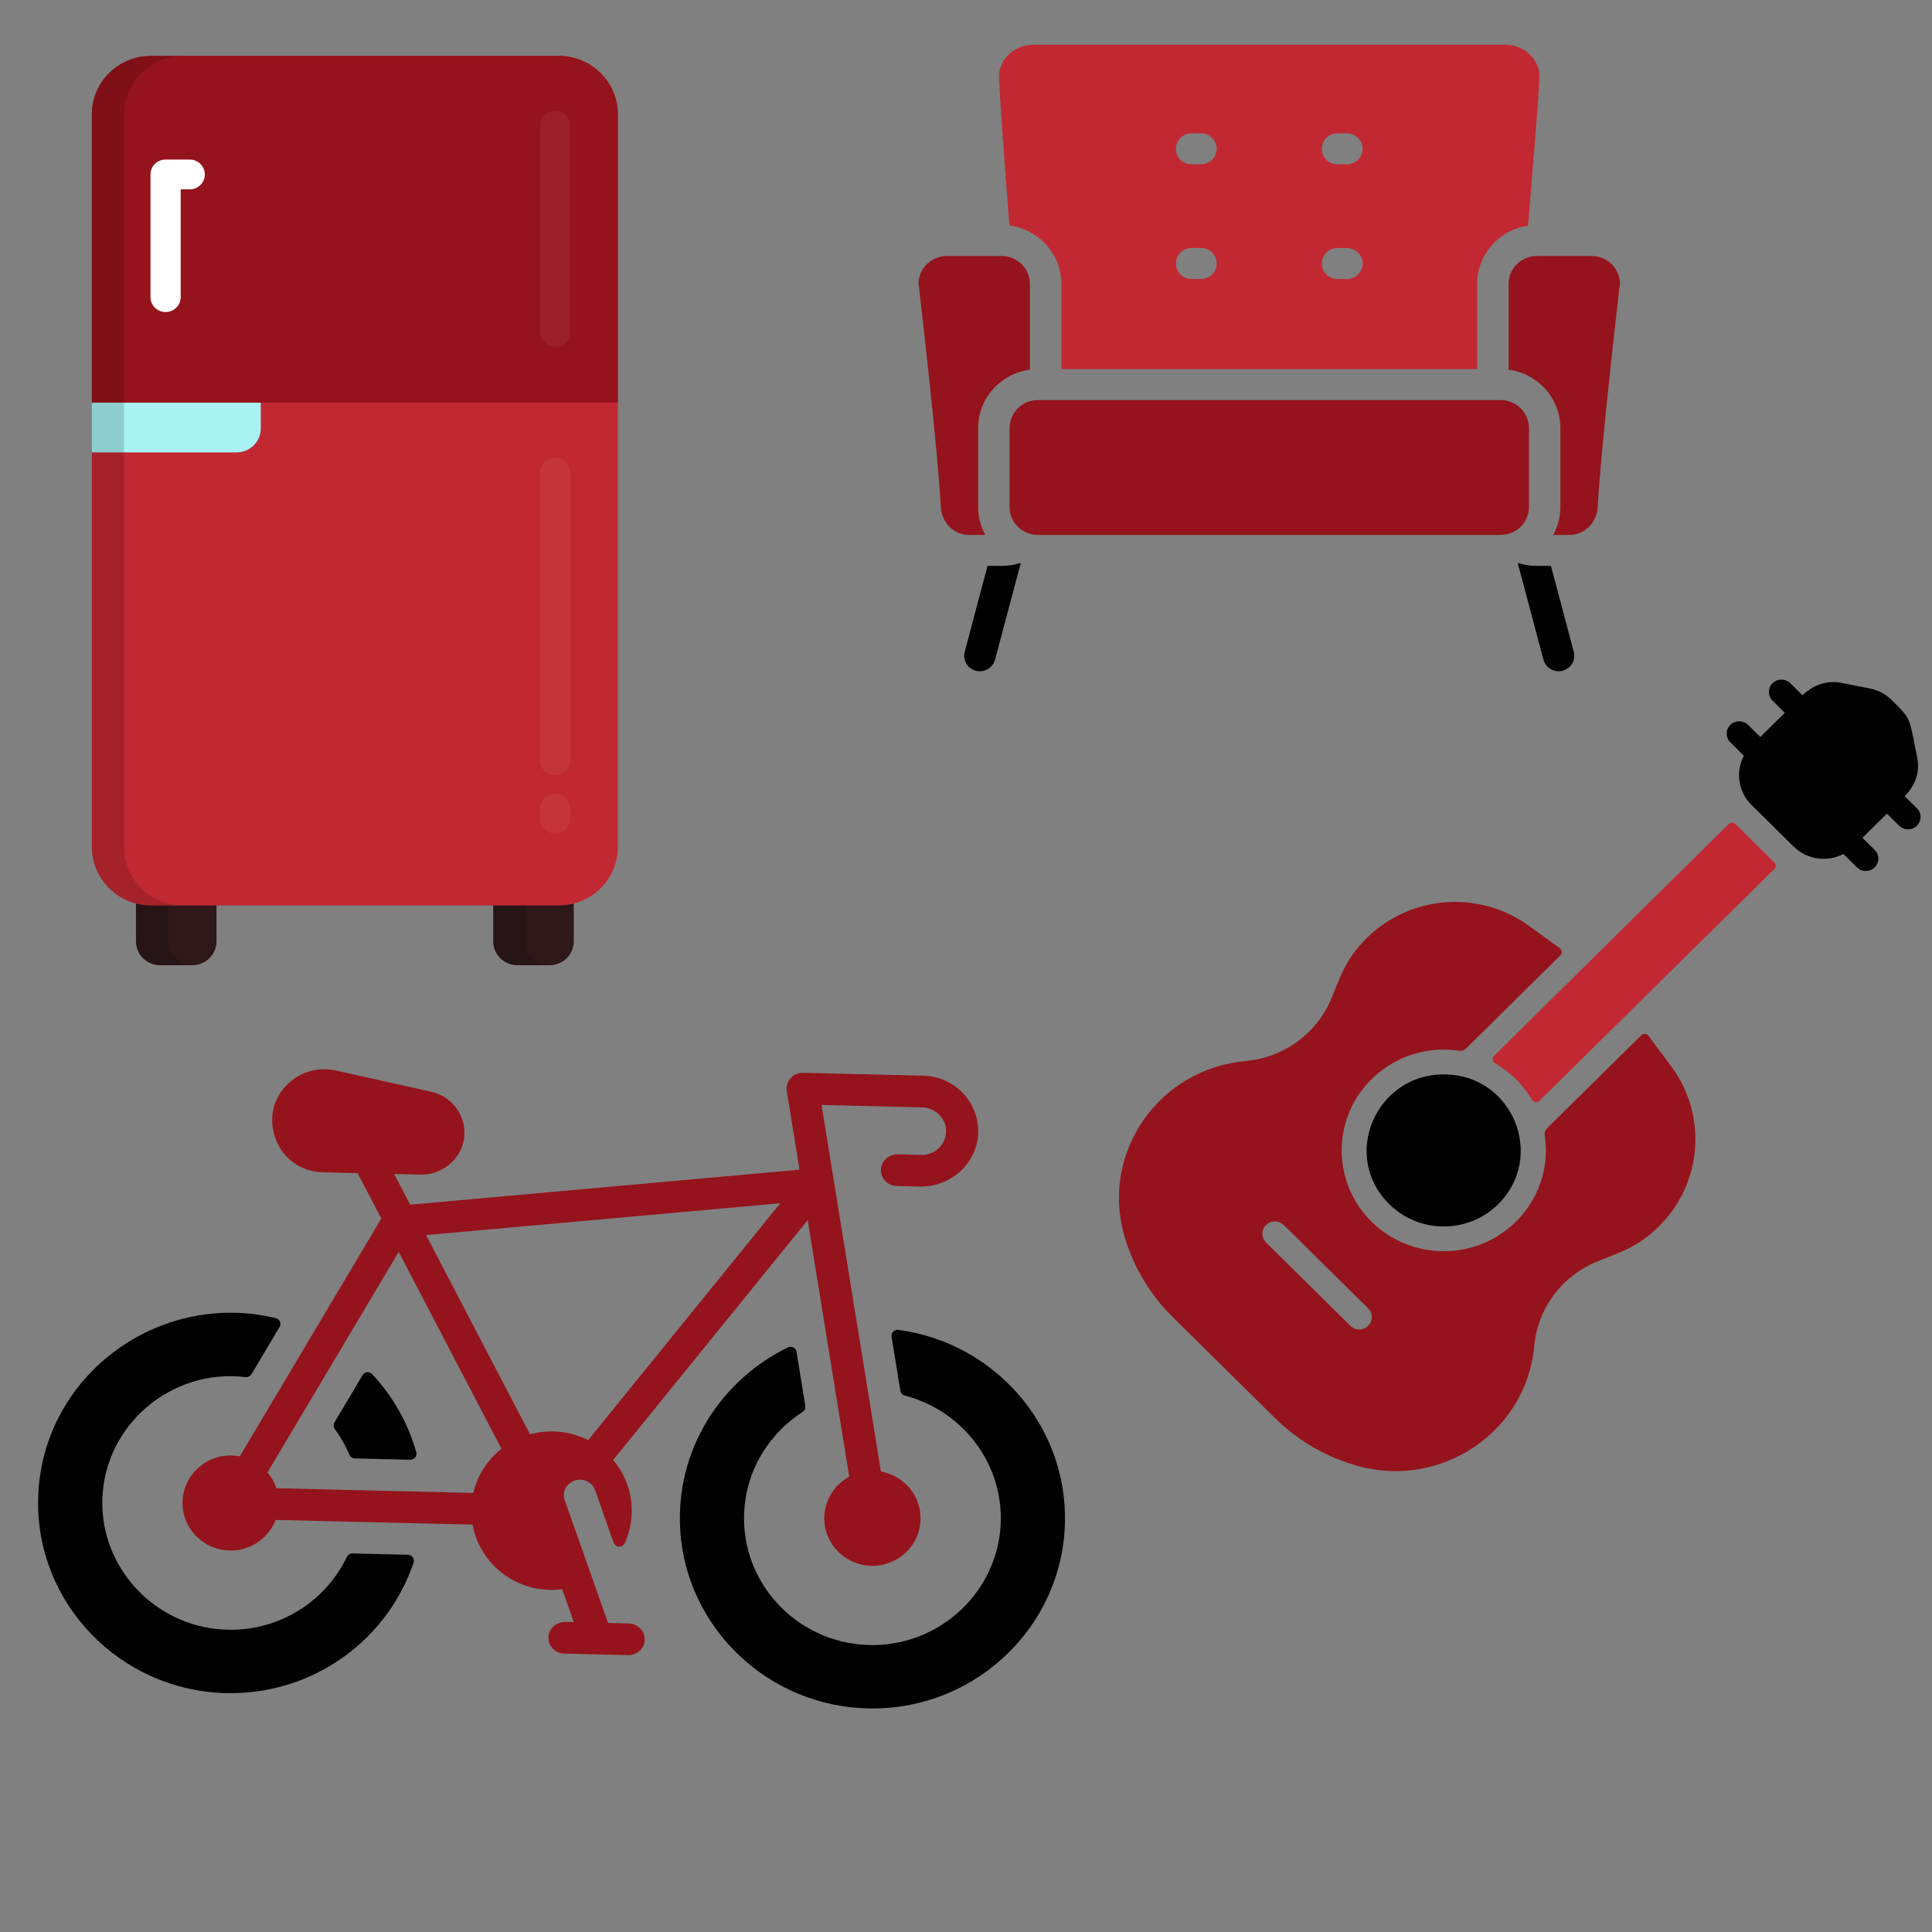 <svg width="84" height="84" viewBox="0 0 84 84" fill="none" xmlns="http://www.w3.org/2000/svg">
<rect x="0" y="0" width="84" height="84" fill="#808080" stroke="none"/>
<g clip-path="url(#clip0_912_26636)">
<path d="M5.912 39.194V40.929C5.912 41.502 6.382 41.966 6.962 41.966H8.362C8.942 41.966 9.412 41.502 9.412 40.929V39.194H5.912Z" fill="#2E181A"/>
<path d="M21.445 39.194V40.929C21.445 41.502 21.915 41.966 22.495 41.966H23.896C24.476 41.966 24.946 41.502 24.946 40.929V39.194H21.445Z" fill="#2E181A"/>
<path opacity="0.15" d="M7.312 40.929V39.194H5.912V40.929C5.912 41.502 6.382 41.966 6.962 41.966H8.362C8.362 41.966 8.362 41.966 8.362 41.966C7.782 41.966 7.312 41.502 7.312 40.929Z" fill="#020202"/>
<path opacity="0.15" d="M22.846 40.929V39.194H21.445V40.929C21.445 41.502 21.915 41.966 22.495 41.966H23.896C23.896 41.966 23.896 41.966 23.896 41.966C23.316 41.966 22.846 41.502 22.846 40.929Z" fill="#020202"/>
<path d="M10.933 39.367H6.566C5.146 39.367 3.994 38.23 3.994 36.827V4.97C3.994 3.567 5.145 2.43 6.566 2.43H24.291C25.712 2.43 26.863 3.567 26.863 4.97V13.481V36.827C26.863 38.23 25.712 39.367 24.291 39.367L10.933 39.367Z" fill="#C22832"/>
<path d="M26.863 4.97C26.863 3.567 25.712 2.43 24.291 2.43H6.566C5.146 2.43 3.994 3.567 3.994 4.97V17.509H26.863V7.043" fill="#95131C"/>
<g opacity="0.1">
<path opacity="0.55" d="M24.137 15.07C23.775 15.07 23.481 14.78 23.481 14.422V5.459C23.481 5.101 23.775 4.811 24.137 4.811C24.5 4.811 24.794 5.101 24.794 5.459V14.422C24.794 14.78 24.5 15.07 24.137 15.07Z" fill="white"/>
</g>
<g opacity="0.1">
<path opacity="0.55" d="M24.137 36.241C23.775 36.241 23.481 35.951 23.481 35.593V35.158C23.481 34.8 23.775 34.51 24.137 34.51C24.5 34.51 24.794 34.8 24.794 35.158V35.593C24.794 35.951 24.5 36.241 24.137 36.241Z" fill="white"/>
</g>
<g opacity="0.1">
<path opacity="0.55" d="M24.137 33.703C23.775 33.703 23.481 33.413 23.481 33.055V20.553C23.481 20.195 23.775 19.905 24.137 19.905C24.5 19.905 24.794 20.195 24.794 20.553V33.055C24.794 33.413 24.5 33.703 24.137 33.703Z" fill="white"/>
</g>
<path d="M3.994 17.508V19.669H5.036H8.537H10.288C10.868 19.669 11.338 19.204 11.338 18.632V17.508H3.994Z" fill="#A8F2F4"/>
<path d="M7.199 13.568C6.837 13.568 6.543 13.278 6.543 12.919V7.585C6.543 7.227 6.837 6.937 7.199 6.937H8.25C8.612 6.937 8.906 7.227 8.906 7.585C8.906 7.943 8.612 8.233 8.25 8.233H7.856V12.919C7.856 13.277 7.562 13.568 7.199 13.568Z" fill="white"/>
<path opacity="0.15" d="M5.394 36.827V4.97C5.394 3.567 6.546 2.43 7.967 2.43H6.566C5.146 2.43 3.994 3.567 3.994 4.97V36.827C3.994 38.23 5.146 39.367 6.566 39.367H7.967C6.546 39.367 5.394 38.23 5.394 36.827Z" fill="#020202"/>
<path d="M44.78 16.072V12.344C44.78 11.676 44.229 11.132 43.552 11.132H41.164C40.498 11.132 39.955 11.657 39.936 12.31C40.013 12.968 40.785 19.655 40.902 22.012C40.937 22.723 41.466 23.258 42.131 23.258H42.839C42.641 22.897 42.529 22.484 42.529 22.045V18.61C42.529 17.312 43.511 16.238 44.78 16.072Z" fill="#95131C"/>
<path d="M66.477 22.044V18.609C66.477 17.94 65.925 17.396 65.248 17.396H45.121C44.444 17.396 43.893 17.94 43.893 18.609V22.044C43.893 22.713 44.444 23.257 45.121 23.257H65.248C65.926 23.257 66.477 22.713 66.477 22.044Z" fill="#95131C"/>
<path d="M66.818 11.131C66.141 11.131 65.59 11.675 65.59 12.343V16.072C66.858 16.237 67.841 17.311 67.841 18.609V22.044C67.841 22.483 67.729 22.896 67.531 23.257H68.239C68.904 23.257 69.432 22.721 69.468 22.012C69.585 19.654 70.357 12.967 70.433 12.309C70.415 11.656 69.871 11.131 69.206 11.131H66.818V11.131Z" fill="#95131C"/>
<path d="M44.336 24.484C44.084 24.564 43.821 24.605 43.552 24.605H42.937L41.943 28.341C41.847 28.701 42.065 29.069 42.43 29.163C42.488 29.179 42.546 29.186 42.604 29.186C42.906 29.186 43.182 28.985 43.263 28.683L44.377 24.496C44.364 24.492 44.35 24.488 44.336 24.484Z" fill="black"/>
<path d="M67.432 24.605H66.818C66.549 24.605 66.286 24.564 66.033 24.484C66.02 24.488 66.006 24.492 65.993 24.496L67.107 28.683C67.187 28.985 67.464 29.186 67.766 29.186C67.823 29.186 67.882 29.179 67.94 29.163C68.304 29.069 68.522 28.701 68.426 28.341L67.432 24.605Z" fill="black"/>
<path d="M66.547 2.402C66.265 2.112 65.869 1.946 65.46 1.946H44.909C44.501 1.946 44.105 2.112 43.823 2.402C43.561 2.67 43.425 3.015 43.439 3.372C43.48 4.438 43.675 7.094 43.887 9.805C45.159 9.968 46.145 11.044 46.145 12.343V16.049H64.225V12.343C64.225 11.059 65.187 9.994 66.437 9.811C66.659 7.092 66.89 4.442 66.931 3.372C66.945 3.015 66.808 2.67 66.547 2.402ZM52.218 12.13H51.808C51.431 12.13 51.126 11.828 51.126 11.456C51.126 11.084 51.431 10.782 51.808 10.782H52.218C52.594 10.782 52.9 11.084 52.9 11.456C52.9 11.828 52.594 12.13 52.218 12.13ZM52.218 7.144H51.808C51.431 7.144 51.126 6.843 51.126 6.47C51.126 6.098 51.431 5.797 51.808 5.797H52.218C52.594 5.797 52.9 6.098 52.9 6.47C52.9 6.843 52.594 7.144 52.218 7.144ZM58.562 12.13H58.152C57.776 12.13 57.47 11.828 57.47 11.456C57.47 11.084 57.776 10.782 58.152 10.782H58.562C58.938 10.782 59.244 11.084 59.244 11.456C59.244 11.828 58.938 12.13 58.562 12.13ZM58.562 7.144H58.152C57.776 7.144 57.47 6.843 57.47 6.47C57.47 6.098 57.776 5.797 58.152 5.797H58.562C58.938 5.797 59.244 6.098 59.244 6.47C59.244 6.843 58.938 7.144 58.562 7.144Z" fill="#C22832"/>
<path d="M71.363 45.01C70.634 45.729 71.169 45.2 67.254 49.064C67.178 49.139 67.142 49.245 67.158 49.349C67.573 51.979 65.513 54.4 62.772 54.4C60.319 54.4 58.334 52.441 58.334 50.018C58.334 47.312 60.784 45.277 63.449 45.687C63.554 45.703 63.662 45.666 63.738 45.592C67.554 41.821 67.061 42.309 67.844 41.535C67.933 41.447 67.922 41.302 67.821 41.229L66.471 40.252C64.316 38.689 61.321 38.913 59.425 40.783C58.525 41.672 58.265 42.479 57.902 43.377C57.269 44.935 55.81 45.985 54.155 46.133C50.389 46.475 47.88 50.085 48.865 53.657C49.239 55.015 49.97 56.259 50.979 57.255L55.442 61.662C56.475 62.682 57.736 63.387 59.086 63.75C62.684 64.72 66.359 62.257 66.706 58.525C66.859 56.864 67.928 55.447 69.498 54.826C70.508 54.427 71.251 54.184 72.124 53.323C74.015 51.456 74.249 48.5 72.662 46.365L71.672 45.033C71.598 44.933 71.451 44.922 71.363 45.01ZM59.486 56.886C59.829 57.224 59.583 57.804 59.101 57.804C58.962 57.804 58.822 57.752 58.716 57.647L55.046 54.023C54.833 53.813 54.833 53.472 55.046 53.262C55.258 53.052 55.603 53.052 55.816 53.262L59.486 56.886Z" fill="#95131C"/>
<path d="M60.403 52.356C61.708 53.644 63.828 53.651 65.139 52.356C67.222 50.295 65.777 46.712 62.772 46.712C59.821 46.712 58.281 50.26 60.403 52.356Z" fill="black"/>
<path d="M75.163 35.826C67.215 43.677 69.466 41.453 64.957 45.909C64.861 46.003 64.883 46.16 65 46.227C65.665 46.611 66.222 47.161 66.611 47.818C66.679 47.932 66.837 47.955 66.933 47.86C71.278 43.573 69.2 45.624 77.145 37.782C77.225 37.703 77.225 37.576 77.145 37.497C76.777 37.137 75.819 36.19 75.452 35.826C75.373 35.746 75.243 35.747 75.163 35.826Z" fill="#C22832"/>
<path d="M83.344 35.141L82.811 34.615C83.315 34.11 83.475 33.517 83.356 32.932C83.003 31.186 83.118 31.295 82.245 30.433C81.987 30.178 81.662 30.006 81.304 29.934L80.076 29.692C79.487 29.576 78.885 29.731 78.371 30.23L77.838 29.705C77.625 29.495 77.281 29.495 77.068 29.705C76.855 29.915 76.855 30.255 77.068 30.465L77.6 30.991C76.142 32.43 76.644 31.937 76.535 32.043L76.003 31.517C75.79 31.307 75.445 31.307 75.233 31.517C75.02 31.727 75.02 32.068 75.233 32.277L75.823 32.861C75.476 33.471 75.533 34.387 76.15 34.996L77.985 36.808C78.574 37.388 79.464 37.49 80.147 37.13L80.738 37.714C80.844 37.819 80.984 37.871 81.123 37.871C81.604 37.871 81.852 37.293 81.508 36.953L80.976 36.428C80.983 36.421 82.034 35.376 82.041 35.376L82.573 35.902C82.68 36.007 82.819 36.059 82.959 36.059C83.441 36.059 83.686 35.48 83.344 35.141Z" fill="black"/>
<path d="M15.763 59.792L14.541 61.845C14.488 61.935 14.496 62.046 14.557 62.13C14.809 62.474 15.022 62.848 15.189 63.246C15.229 63.342 15.32 63.407 15.425 63.409L17.839 63.467C18.014 63.471 18.145 63.307 18.099 63.141C17.739 61.859 17.073 60.7 16.182 59.747C16.062 59.619 15.852 59.642 15.763 59.792Z" fill="black"/>
<path d="M9.686 70.849C6.709 70.67 4.38 68.164 4.449 65.22C4.525 61.961 7.454 59.486 10.672 59.873C10.777 59.885 10.88 59.837 10.933 59.748L12.156 57.693C12.245 57.543 12.163 57.351 11.993 57.31C6.874 56.078 1.788 59.843 1.659 65.148C1.547 69.705 5.212 73.503 9.827 73.613C13.598 73.703 16.855 71.305 17.981 67.939C18.036 67.774 17.914 67.603 17.738 67.599L15.324 67.541C15.219 67.539 15.124 67.599 15.08 67.693C14.137 69.665 12.048 70.991 9.686 70.849Z" fill="black"/>
<path d="M38.764 58.117L39.146 60.47C39.163 60.572 39.24 60.653 39.341 60.679C41.843 61.324 43.652 63.639 43.505 66.316C43.347 69.171 40.958 71.459 38.062 71.523C34.861 71.594 32.274 69.005 32.351 65.88C32.397 63.993 33.403 62.349 34.895 61.39C34.983 61.334 35.03 61.233 35.014 61.132L34.632 58.776C34.604 58.605 34.417 58.508 34.26 58.584C31.445 59.946 29.501 62.827 29.56 66.164C29.635 70.448 33.068 73.995 37.399 74.264C42.16 74.559 46.188 70.878 46.302 66.212C46.406 61.964 43.228 58.376 39.057 57.82C38.884 57.797 38.737 57.946 38.764 58.117Z" fill="black"/>
<path d="M27.326 70.584L26.438 70.563C24.219 64.262 24.617 65.418 24.549 65.219C24.47 64.988 24.52 64.725 24.696 64.553C25.107 64.151 25.715 64.335 25.877 64.794L26.677 67.068C26.756 67.29 27.067 67.301 27.165 67.087C27.692 65.925 27.54 64.521 26.66 63.478L35.117 53.049L36.924 64.202C36.235 64.577 35.779 65.324 35.844 66.173C35.917 67.134 36.675 67.93 37.642 68.06C38.899 68.229 39.994 67.28 40.024 66.063C40.049 65.031 39.3 64.155 38.301 63.978L35.72 48.042L40.082 48.146C40.627 48.159 41.094 48.568 41.132 49.105C41.175 49.721 40.672 50.227 40.062 50.213L39.04 50.188C38.668 50.179 38.337 50.449 38.304 50.814C38.268 51.214 38.582 51.556 38.982 51.565L39.977 51.589C41.305 51.621 42.455 50.621 42.526 49.31C42.6 47.949 41.517 46.801 40.147 46.769L34.915 46.644C34.48 46.634 34.14 47.016 34.209 47.442L34.762 50.856L17.834 52.377L17.139 51.044L18.261 51.071C19.188 51.093 20.016 50.453 20.168 49.55C20.331 48.582 19.692 47.677 18.752 47.468L14.6 46.544C13.934 46.397 13.244 46.549 12.706 46.964C11.037 48.249 11.913 50.92 14.047 50.971L15.549 51.007L16.579 52.98L10.427 63.319C9.111 63.068 7.897 64.086 7.937 65.413C7.967 66.414 8.741 67.264 9.746 67.396C10.751 67.528 11.652 66.945 11.985 66.084L20.546 66.288C20.865 68.052 22.545 69.344 24.443 69.094L24.948 70.528L24.584 70.519C24.212 70.51 23.881 70.779 23.848 71.145C23.812 71.545 24.126 71.886 24.526 71.896L27.316 71.962C27.717 71.972 28.047 71.646 28.03 71.244C28.015 70.878 27.698 70.593 27.326 70.584ZM23.044 62.362L18.524 53.699L33.925 52.315L25.572 62.615C24.776 62.211 23.869 62.135 23.044 62.362ZM20.579 64.91L12.019 64.706C11.934 64.452 11.801 64.219 11.63 64.018L17.335 54.43L21.803 62.991C21.2 63.468 20.758 64.139 20.579 64.91Z" fill="#95131C"/>
</g>
<defs>
<clipPath id="clip0_912_26636">
<rect width="82.777" height="82.811" fill="white" transform="translate(0.726 0.509)"/>
</clipPath>
</defs>
</svg>
